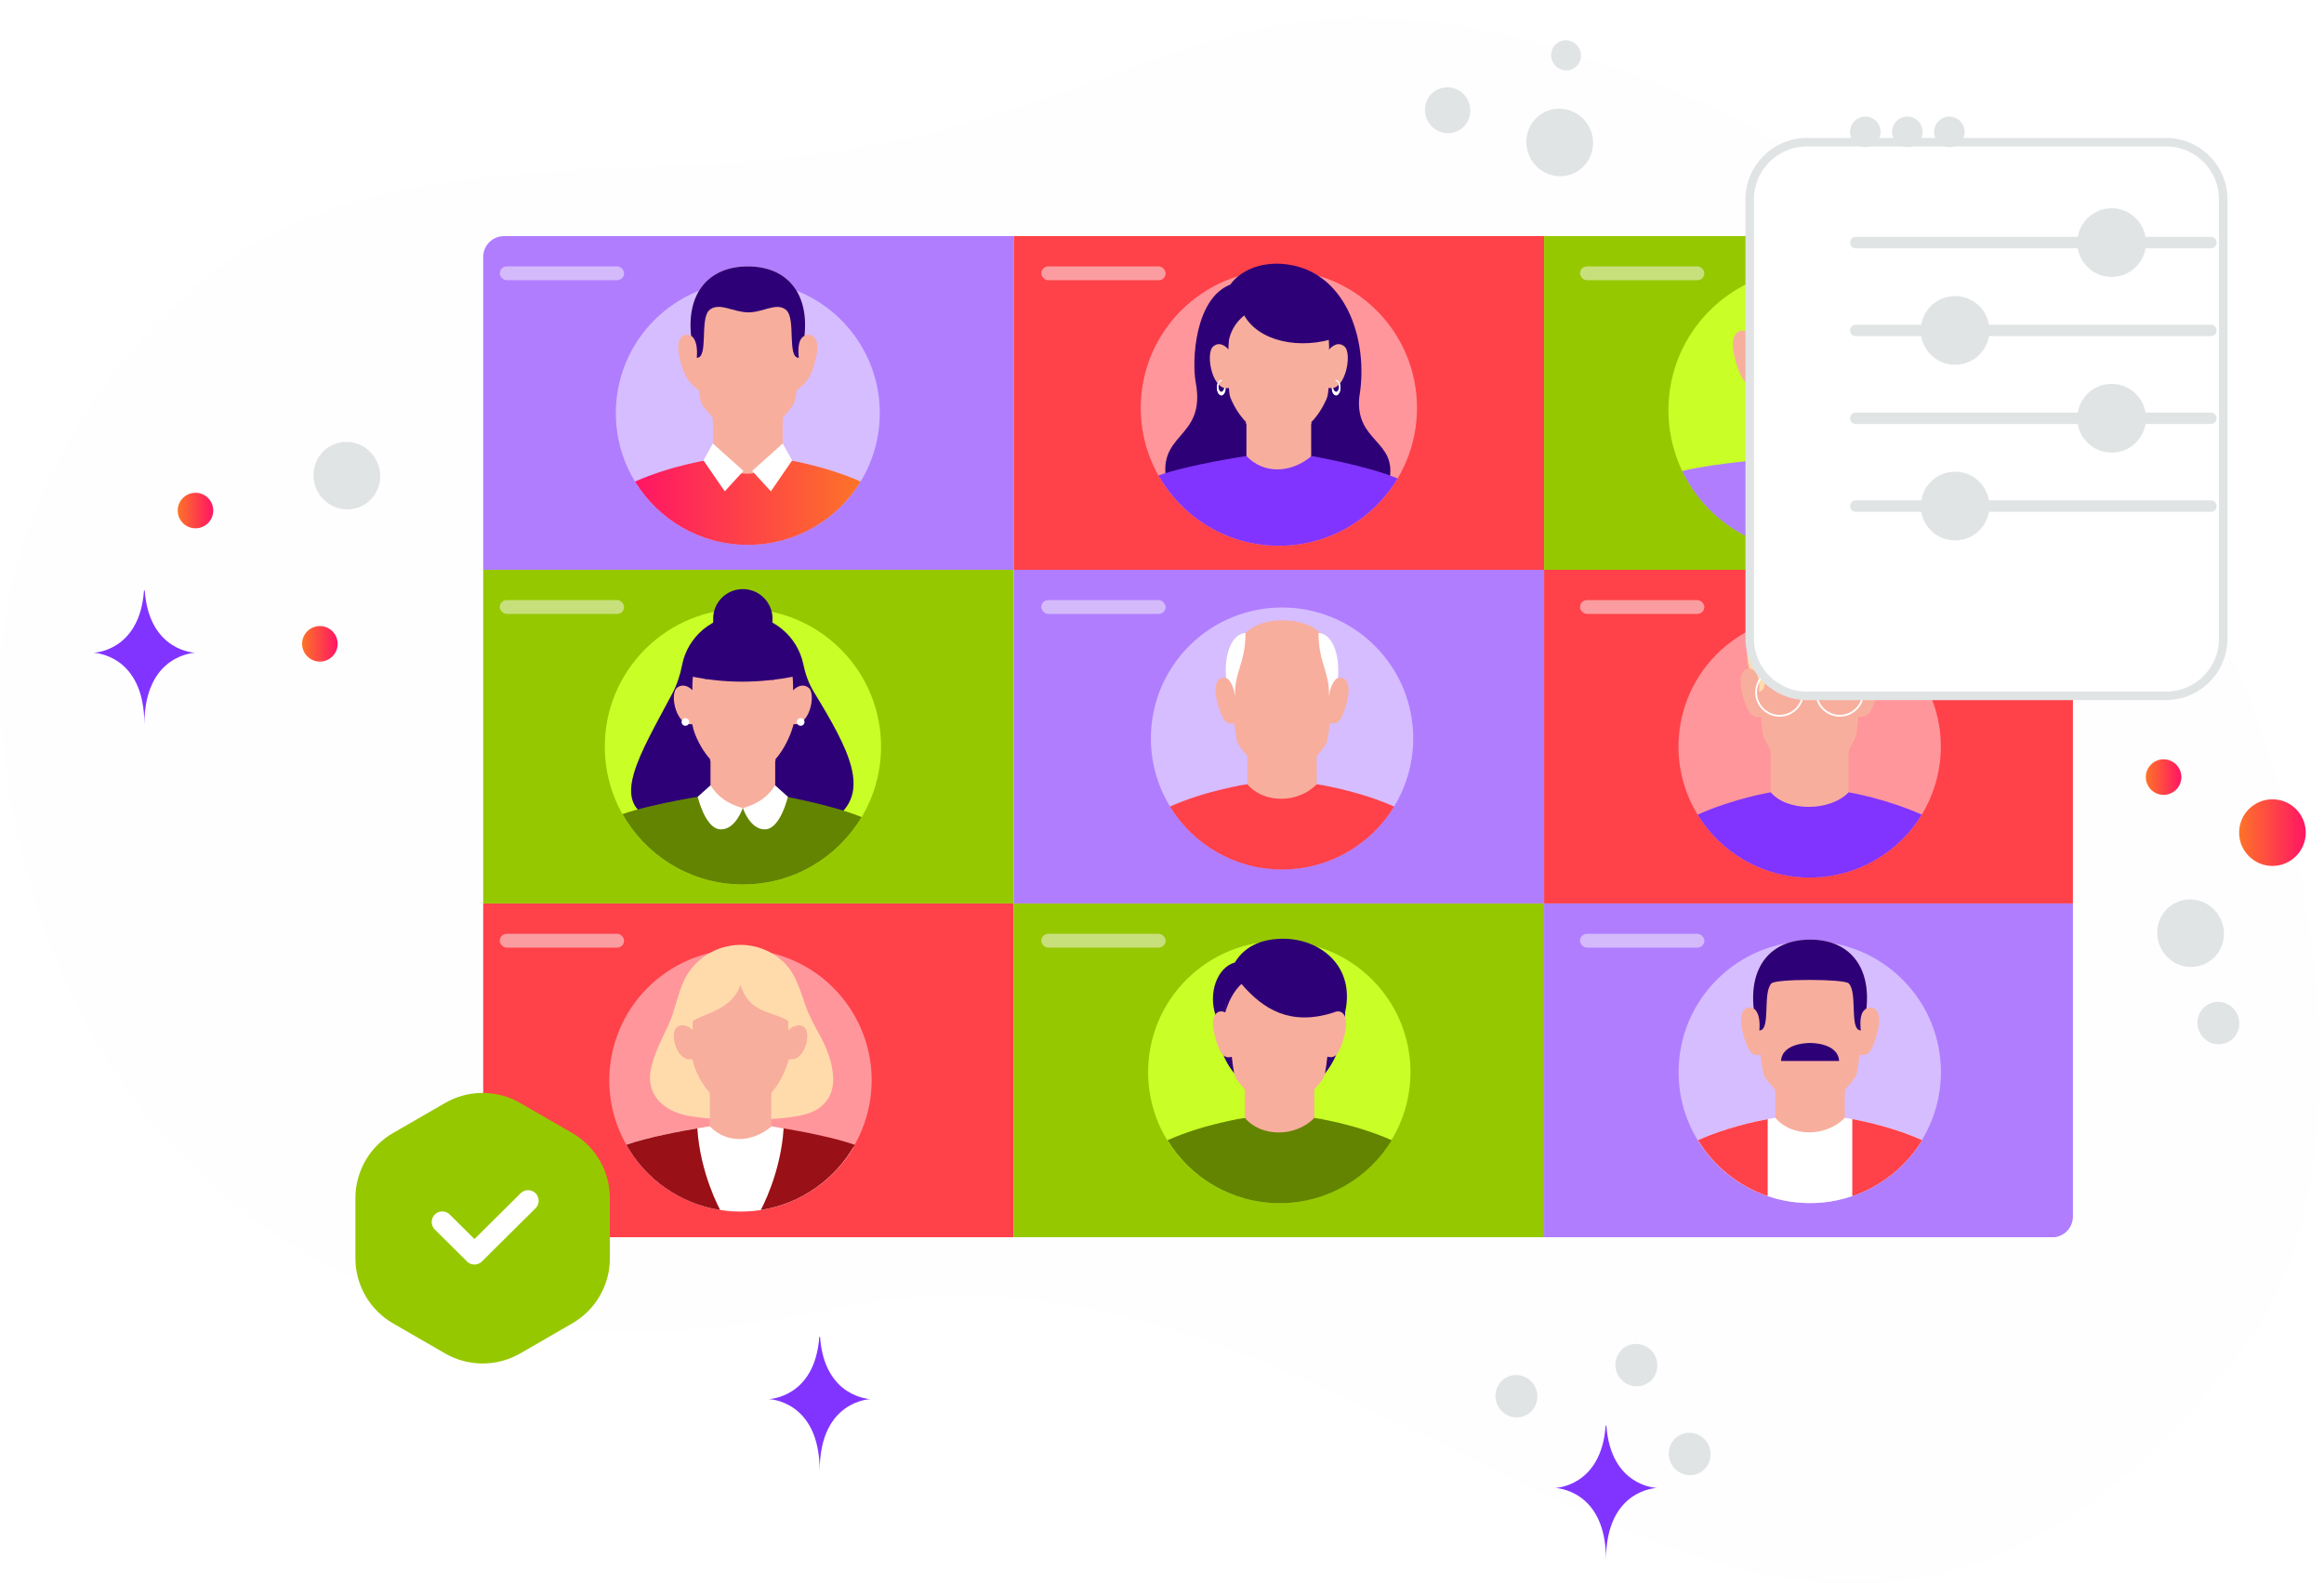 <svg width="533" height="363" viewBox="0 0 533 363" fill="none" xmlns="http://www.w3.org/2000/svg">
<g clip-path="url(#clip0_651_7522)">
<path opacity="0.1" d="M515.508 307.93C557.263 253.235 524.864 62.146 358.9 11.697C281.711 -11.764 264.634 24.906 186.62 35.439C140.12 41.714 85.322 33.089 48.138 62.915C16.034 88.655 -1.661 127.768 0.123 162.262C4.137 239.837 58.69 328.232 190.791 300.266C322.893 272.3 407.804 448.979 515.508 307.93Z" fill="#F6F0FF"/>
<g clip-path="url(#clip1_651_7522)">
<rect x="110.818" y="54.152" width="364.597" height="229.655" rx="4.79" fill="white"/>
<rect x="110.82" y="54.15" width="121.657" height="76.537" fill="#B07DFF"/>
<rect x="110.82" y="130.686" width="121.657" height="76.537" fill="#96C800"/>
<rect x="110.82" y="207.225" width="121.657" height="76.537" fill="#FF4149"/>
<rect x="232.477" y="54.15" width="121.657" height="76.537" fill="#FF4149"/>
<rect x="232.477" y="130.686" width="121.657" height="76.537" fill="#B07DFF"/>
<rect x="232.477" y="207.225" width="121.657" height="76.537" fill="#96C800"/>
<rect x="354.135" y="54.15" width="121.657" height="76.537" fill="#96C800"/>
<rect x="354.135" y="130.686" width="121.657" height="76.537" fill="#FF4149"/>
<rect x="354.135" y="207.225" width="121.657" height="76.537" fill="#B07DFF"/>
<g clip-path="url(#clip2_651_7522)">
<path d="M171.507 124.975C188.226 124.975 201.779 111.445 201.779 94.755C201.779 78.065 188.226 64.535 171.507 64.535C154.788 64.535 141.234 78.065 141.234 94.755C141.234 111.445 154.788 124.975 171.507 124.975Z" fill="#D6BDFF"/>
<path d="M179.515 90.777H163.5V108.838H179.515V90.777Z" fill="#F8AE9D"/>
<path d="M187.193 78.098C186.309 75.987 184.503 77.026 184.503 77.026C185.55 67.438 180.664 61.109 171.509 61.109C162.355 61.109 157.468 67.438 158.51 77.026C158.51 77.026 156.704 75.992 155.82 78.098C154.936 80.204 156.552 85.152 157.55 86.728C158.548 88.298 160.316 89.489 160.316 89.489C160.316 89.489 160.43 91.254 160.891 92.477C161.351 93.706 166.574 99.347 168.109 100.208C170.121 101.394 173.093 101.394 174.899 100.208C176.433 99.347 181.661 93.706 182.117 92.477C182.578 91.248 182.692 89.489 182.692 89.489C182.692 89.489 184.46 88.298 185.458 86.728C186.456 85.158 188.072 80.209 187.188 78.098H187.193Z" fill="#F8AE9D"/>
<path d="M171.591 101.295C170.333 101.295 169.048 100.992 168.012 100.385C167.085 99.865 164.943 97.727 163.354 95.962L163.657 95.691C165.279 97.489 167.367 99.557 168.218 100.033C170.165 101.176 173.056 101.181 174.797 100.039C175.664 99.552 177.752 97.483 179.368 95.691L179.672 95.962C178.078 97.727 175.941 99.86 175.008 100.385C174.086 100.992 172.855 101.295 171.591 101.295Z" fill="#F8AE9D"/>
<path d="M160.011 85.349L159.607 85.398L160.115 89.509L160.519 89.459L160.011 85.349Z" fill="#F8AE9D"/>
<path d="M182.978 85.354L182.52 89.465L182.924 89.51L183.382 85.399L182.978 85.354Z" fill="#F8AE9D"/>
<path d="M157.003 82.845C156.916 82.536 156.2 79.786 157.192 79.033C157.523 78.822 157.789 78.844 157.957 78.898C158.461 79.06 158.716 79.688 158.743 79.759L158.364 79.905C158.31 79.764 158.104 79.374 157.832 79.288C157.708 79.245 157.572 79.277 157.426 79.369C156.856 79.802 157.1 81.67 157.393 82.742L157.003 82.85V82.845Z" fill="#F8AE9D"/>
<path d="M186.016 82.844L185.626 82.736C185.919 81.664 186.168 79.796 185.582 79.358C185.447 79.271 185.311 79.244 185.186 79.282C184.861 79.391 184.655 79.894 184.655 79.899L184.275 79.753C184.303 79.683 184.557 79.06 185.062 78.892C185.23 78.838 185.501 78.817 185.816 79.022C186.819 79.78 186.103 82.531 186.016 82.839V82.844Z" fill="#F8AE9D"/>
<path d="M159.811 82.066C162.528 82.082 160.473 73.328 162.604 71.206C163.689 70.129 165.267 70.308 166.623 70.648C168.201 71.049 169.833 71.596 171.498 71.639C173.261 71.688 174.936 71.038 176.628 70.632C177.941 70.313 179.367 70.172 180.408 71.206C182.54 73.323 180.484 82.077 183.201 82.066C183.012 80.041 183.006 77.827 184.498 77.026C185.55 67.438 180.663 61.109 171.509 61.109C162.354 61.109 157.468 67.438 158.509 77.026C159.719 77.811 159.995 79.95 159.806 82.066H159.811Z" fill="#2D0077"/>
<path d="M197.384 110.451C188.837 106.645 179.519 105.297 179.519 105.297C175.246 109.747 167.279 109.807 163.505 105.297C163.505 105.297 154.188 106.645 145.641 110.451C150.955 119.156 160.554 124.976 171.515 124.976C182.475 124.976 192.074 119.162 197.389 110.451H197.384Z" fill="url(#paint0_linear_651_7522)"/>
<path d="M161.336 105.605L163.5 101.729L170.507 108.009L166.222 112.697L161.336 105.605Z" fill="white"/>
<path d="M181.673 105.605L179.509 101.729L172.502 108.009L176.792 112.697L181.673 105.605Z" fill="white"/>
</g>
<rect opacity="0.5" x="114.621" y="61.107" width="28.513" height="3.163" rx="1.581" fill="#F8F8F8"/>
<rect opacity="0.5" x="114.621" y="137.646" width="28.513" height="3.163" rx="1.581" fill="#F8F8F8"/>
<rect opacity="0.5" x="114.621" y="214.182" width="28.513" height="3.163" rx="1.581" fill="#F8F8F8"/>
<rect opacity="0.5" x="238.814" y="61.107" width="28.513" height="3.163" rx="1.581" fill="#F8F8F8"/>
<rect opacity="0.5" x="362.373" y="61.107" width="28.513" height="3.163" rx="1.581" fill="#F8F8F8"/>
<rect opacity="0.5" x="238.814" y="137.646" width="28.513" height="3.163" rx="1.581" fill="#F8F8F8"/>
<rect opacity="0.5" x="362.373" y="137.646" width="28.513" height="3.163" rx="1.581" fill="#F8F8F8"/>
<rect opacity="0.5" x="238.814" y="214.182" width="28.513" height="3.163" rx="1.581" fill="#F8F8F8"/>
<rect opacity="0.5" x="362.373" y="214.182" width="28.513" height="3.163" rx="1.581" fill="#F8F8F8"/>
<g clip-path="url(#clip3_651_7522)">
<path d="M293.305 125.191C310.802 125.191 324.986 111.031 324.986 93.564C324.986 76.097 310.802 61.938 293.305 61.938C275.807 61.938 261.623 76.097 261.623 93.564C261.623 111.031 275.807 125.191 293.305 125.191Z" fill="#FF969B"/>
<path d="M311.751 91.026C313.993 78.006 308.624 61.456 293.85 60.51C289.139 60.21 284.536 61.938 282.158 65.275C274.008 68.482 273.321 82.771 274.235 87.689C276.732 101.174 264.694 98.851 267.748 111.508L292.908 110.126H293.873L318.585 110.443C320.668 100.896 310.73 101.536 311.746 91.032L311.751 91.026Z" fill="#2D0077"/>
<path d="M300.711 89.4H285.869V108.302H300.711V89.4Z" fill="#F8AE9D"/>
<path d="M320.531 109.731C313.545 106.801 300.803 104.592 300.803 104.592C295.91 108.705 289.724 108.677 285.876 104.592C285.876 104.592 272.969 106.501 265.688 109.045C270.892 118.275 280.597 124.638 291.841 125.147C292.346 125.164 292.846 125.181 293.356 125.181C304.918 125.164 315.02 118.966 320.537 109.725L320.531 109.731Z" fill="#8134FF"/>
<path d="M306.429 87.119C305.878 87.119 305.43 87.918 305.43 88.898C305.43 89.878 305.878 90.677 306.429 90.677C306.979 90.677 307.428 89.878 307.428 88.898C307.428 87.918 306.979 87.119 306.429 87.119ZM306.429 89.901C306.048 89.901 305.742 89.352 305.742 88.677C305.742 88.003 306.048 87.453 306.429 87.453C306.809 87.453 307.115 88.003 307.115 88.677C307.115 89.352 306.809 89.901 306.429 89.901Z" fill="white"/>
<path d="M279.105 88.898C279.105 89.878 279.554 90.677 280.104 90.677C280.655 90.677 281.103 89.878 281.103 88.898C281.103 87.918 280.655 87.119 280.104 87.119C279.554 87.119 279.105 87.918 279.105 88.898ZM279.418 88.672C279.418 87.997 279.724 87.448 280.104 87.448C280.485 87.448 280.791 87.997 280.791 88.672C280.791 89.346 280.485 89.895 280.104 89.895C279.724 89.895 279.418 89.346 279.418 88.672Z" fill="white"/>
<path d="M293.275 66.512C283.706 66.523 281.532 73.673 281.731 80.875C281.731 86.064 281.697 89.895 282.179 91.175C282.662 92.456 286.016 100.178 293.27 100.195C300.523 100.184 303.877 92.461 304.36 91.175C304.842 89.889 304.814 86.064 304.814 80.875C305.012 73.673 302.839 66.523 293.27 66.512H293.275Z" fill="#F8AE9D"/>
<path d="M293.277 100.41C290.433 100.41 287.868 99.249 285.648 96.982L285.955 96.688C288.089 98.874 290.552 99.985 293.277 99.991C295.955 99.991 298.385 98.909 300.496 96.795L300.797 97.095C298.606 99.294 296.075 100.41 293.277 100.416V100.41Z" fill="#F8AE9D"/>
<path d="M282.152 80.63C282.152 80.63 280.228 77.802 278.253 79.457C276.278 81.111 278.202 90.494 282.152 88.84C286.102 87.185 282.152 80.63 282.152 80.63Z" fill="#F8AE9D"/>
<path d="M304.435 80.63C304.435 80.63 306.359 77.802 308.335 79.457C310.31 81.111 308.386 90.494 304.435 88.84C300.485 87.185 304.435 80.63 304.435 80.63Z" fill="#F8AE9D"/>
<path d="M281.833 85.9L281.408 85.932L281.634 88.966L282.058 88.934L281.833 85.9Z" fill="#F8AE9D"/>
<path d="M304.756 85.573L304.506 88.93L304.93 88.961L305.181 85.605L304.756 85.573Z" fill="#F8AE9D"/>
<path d="M279.237 84.312C278.783 82.805 278.777 81.757 279.225 81.202C279.555 80.788 280.014 80.811 280.031 80.811L280.003 81.236C280.003 81.236 279.742 81.224 279.549 81.474C279.356 81.723 279.106 82.414 279.64 84.193L279.231 84.318L279.237 84.312Z" fill="#F8AE9D"/>
<path d="M307.509 84.314L307.101 84.189C307.634 82.41 307.39 81.725 307.192 81.47C306.999 81.221 306.749 81.232 306.738 81.232L306.715 80.807C306.715 80.807 307.186 80.779 307.521 81.198C307.969 81.759 307.963 82.807 307.509 84.308V84.314Z" fill="#F8AE9D"/>
<path d="M280.95 89.361C280.882 89.361 280.808 89.35 280.746 89.339C280.729 89.339 280.712 89.322 280.701 89.31C280.581 89.662 280.366 89.9 280.116 89.9C279.736 89.9 279.429 89.35 279.429 88.676C279.429 88.002 279.736 87.458 280.11 87.452C280.337 87.424 280.281 87.112 280.11 87.123C279.56 87.123 279.111 87.922 279.111 88.902C279.111 89.883 279.56 90.681 280.11 90.681C280.57 90.681 280.956 90.121 281.075 89.367C281.035 89.367 280.996 89.367 280.95 89.367V89.361Z" fill="white"/>
<path d="M306.432 87.119C306.262 87.114 306.205 87.425 306.432 87.448C306.812 87.448 307.113 87.997 307.113 88.672C307.113 89.346 306.807 89.895 306.426 89.895C306.216 89.895 306.029 89.72 305.904 89.448C305.87 89.476 305.836 89.504 305.796 89.533C305.711 89.584 305.626 89.635 305.535 89.686C305.7 90.269 306.035 90.677 306.426 90.677C306.977 90.677 307.425 89.879 307.425 88.898C307.425 87.918 306.982 87.125 306.426 87.119H306.432Z" fill="white"/>
<path d="M281.67 80.052C281.579 74.993 285.364 72.364 285.364 72.364C288.77 78.324 298.157 80.347 306.733 77.389C306.733 77.389 305.899 63.072 292.504 63.91C279.11 64.749 281.675 80.047 281.675 80.047L281.67 80.052Z" fill="#2D0077"/>
</g>
<g clip-path="url(#clip4_651_7522)">
<path d="M192.787 193.611C205.159 181.26 205.159 161.236 192.787 148.885C180.414 136.534 160.355 136.534 147.982 148.885C135.61 161.236 135.61 181.26 147.982 193.611C160.355 205.962 180.414 205.962 192.787 193.611Z" fill="#C9FF26"/>
<path d="M191.11 187.94C200.055 181.883 194.72 171.945 186.615 158.636C185.446 156.716 184.697 154.58 184.242 152.376C182.92 145.928 177.205 141.072 170.354 141.072C163.504 141.072 157.692 146.002 156.432 152.534C155.995 154.806 155.274 157.016 154.19 159.061C146.738 173.135 139.444 184.478 150.092 187.946H191.11V187.94Z" fill="#2D0077"/>
<path d="M177.787 167.078H162.945V185.979H177.787V167.078Z" fill="#F8AE9D"/>
<path d="M197.606 187.414C190.619 184.485 177.877 182.275 177.877 182.275C172.985 186.389 166.798 186.36 162.95 182.275C162.95 182.275 150.044 184.185 142.762 186.729C147.966 195.958 157.672 202.321 168.915 202.831C169.42 202.848 169.92 202.865 170.431 202.865C181.992 202.848 192.095 196.65 197.611 187.409L197.606 187.414Z" fill="#638400"/>
<path d="M162.944 180.129L160.021 182.746C160.021 182.746 161.73 190.089 165.215 190.225C168.7 190.361 170.351 185.341 170.351 185.341C167.02 184.452 164.556 182.712 162.95 180.123L162.944 180.129Z" fill="white"/>
<path d="M177.78 180.129L180.703 182.746C180.703 182.746 178.994 190.089 175.51 190.225C172.025 190.361 170.373 185.341 170.373 185.341C173.705 184.452 176.168 182.712 177.774 180.123L177.78 180.129Z" fill="white"/>
<path d="M177.09 143.003C177.692 139.296 175.171 135.804 171.458 135.202C167.745 134.601 164.247 137.118 163.644 140.824C163.041 144.53 165.563 148.023 169.276 148.625C172.988 149.226 176.487 146.709 177.09 143.003Z" fill="#2D0077"/>
<path d="M170.345 144.195C160.776 144.207 158.602 151.357 158.801 158.558C158.801 163.748 158.432 165.431 158.914 166.717C159.181 168.547 162.904 177.879 170.34 177.879C177.775 177.879 181.18 169.04 181.838 166.717C182.321 165.431 181.884 163.748 181.884 158.558C182.082 151.357 179.909 144.207 170.34 144.195H170.345Z" fill="#F8AE9D"/>
<path d="M170.345 178.087C167.558 178.087 165.016 176.829 162.785 174.348L163.103 174.064C165.248 176.45 167.689 177.662 170.345 177.662C173.001 177.662 175.516 176.455 177.627 174.076L177.945 174.359C175.748 176.835 173.194 178.087 170.345 178.087Z" fill="#F8AE9D"/>
<path d="M159.222 158.729C159.222 158.729 157.298 156.253 155.323 157.704C153.348 159.154 155.272 167.375 159.222 165.931C163.172 164.48 159.222 158.735 159.222 158.735V158.729Z" fill="#F8AE9D"/>
<path d="M181.508 158.729C181.508 158.729 183.432 156.253 185.407 157.704C187.382 159.154 185.458 167.375 181.508 165.931C177.557 164.48 181.508 158.735 181.508 158.735V158.729Z" fill="#F8AE9D"/>
<path d="M158.476 162.531L158.055 162.59L158.549 166.125L158.97 166.066L158.476 162.531Z" fill="#F8AE9D"/>
<path d="M182.179 162.535L181.85 166.072L182.273 166.112L182.603 162.574L182.179 162.535Z" fill="#F8AE9D"/>
<path d="M156.311 161.966C155.874 160.697 155.851 159.785 156.242 159.269C156.577 158.828 157.077 158.856 157.094 158.856L157.071 159.281C157.071 159.281 156.77 159.275 156.572 159.536C156.367 159.813 156.225 160.431 156.708 161.83L156.305 161.966H156.311Z" fill="#F8AE9D"/>
<path d="M184.574 161.968L184.171 161.832C184.654 160.427 184.506 159.804 184.302 159.532C184.109 159.277 183.814 159.283 183.808 159.283L183.785 158.858C183.785 158.858 184.307 158.835 184.637 159.271C185.028 159.787 185.005 160.693 184.568 161.968H184.574Z" fill="#F8AE9D"/>
<path d="M184.506 165.589C184.506 166.076 184.108 166.467 183.626 166.467C183.143 166.467 182.746 166.071 182.746 165.589C182.746 165.108 183.143 164.711 183.626 164.711C184.108 164.711 184.506 165.108 184.506 165.589Z" fill="white"/>
<path d="M158.07 165.589C158.07 166.076 157.673 166.467 157.19 166.467C156.708 166.467 156.311 166.071 156.311 165.589C156.311 165.108 156.708 164.711 157.19 164.711C157.673 164.711 158.07 165.108 158.07 165.589Z" fill="white"/>
<path d="M158.332 155.1C165.92 156.703 173.917 156.822 182.403 155.1C182.403 155.1 182.561 143.406 170.688 143.015C158.814 142.629 158.332 155.1 158.332 155.1Z" fill="#2D0077"/>
<path d="M177.005 142.969C172.584 141.246 168.106 141.246 163.684 142.969L163.531 142.572C168.055 140.804 172.641 140.804 177.164 142.572L177.011 142.969H177.005Z" fill="#2D0077"/>
<path d="M182.763 154.944C182.445 151.629 181.282 148.729 179.301 146.315L179.63 146.043C181.662 148.525 182.859 151.505 183.183 154.904L182.757 154.944H182.763Z" fill="#2D0077"/>
<path d="M158.281 154.944L157.855 154.904C158.179 151.505 159.377 148.525 161.408 146.043L161.738 146.315C159.757 148.729 158.593 151.635 158.275 154.944H158.281Z" fill="#2D0077"/>
<path d="M162.135 155.759L161.709 155.725C161.862 153.866 162.242 151.979 162.844 150.121L163.247 150.251C162.657 152.076 162.277 153.929 162.129 155.759H162.135Z" fill="#2D0077"/>
<path d="M177.393 155.948L176.967 155.931C177.012 154.673 176.808 153.183 176.371 151.489L176.785 151.381C177.234 153.109 177.444 154.644 177.398 155.942L177.393 155.948Z" fill="#2D0077"/>
<path d="M175.95 150.076C175.638 149.101 175.365 148.455 175.365 148.449L175.757 148.285C175.757 148.285 176.035 148.954 176.353 149.945L175.95 150.076Z" fill="#2D0077"/>
</g>
<g clip-path="url(#clip5_651_7522)">
<path d="M414.998 126.349C432.865 126.349 447.348 111.891 447.348 94.055C447.348 76.22 432.865 61.762 414.998 61.762C397.132 61.762 382.648 76.22 382.648 94.055C382.648 111.891 397.132 126.349 414.998 126.349Z" fill="#C9FF26"/>
<path d="M414.901 102.862C420.234 102.862 424.556 102.25 424.556 101.496C424.556 100.742 420.234 100.131 414.901 100.131C409.569 100.131 405.246 100.742 405.246 101.496C405.246 102.25 409.569 102.862 414.901 102.862Z" fill="#94A5E4"/>
<path d="M423.553 89.801H406.439V109.101H423.553V89.801Z" fill="#F8AE9D"/>
<path d="M432.285 77.292C431.311 74.966 429.323 76.112 429.323 76.112C430.471 65.547 425.087 58.576 415.003 58.576C404.919 58.576 399.535 65.547 400.682 76.112C400.682 76.112 398.694 74.972 397.721 77.292C396.747 79.612 398.526 85.061 399.627 86.797C400.729 88.527 402.676 89.84 402.676 89.84C402.676 89.84 402.803 91.784 403.313 93.138C403.823 94.492 409.578 100.705 411.27 101.654C413.49 102.956 416.759 102.956 418.752 101.654C420.445 100.705 426.199 94.486 426.709 93.138C427.219 91.784 427.347 89.84 427.347 89.84C427.347 89.84 429.294 88.533 430.395 86.797C431.496 85.067 433.27 79.618 432.302 77.292H432.285Z" fill="#F8AE9D"/>
<path d="M399.032 82.509C398.939 82.167 398.145 79.142 399.235 78.32C399.594 78.089 399.89 78.112 400.075 78.17C400.637 78.355 400.921 79.078 400.939 79.113L400.533 79.269C400.469 79.113 400.249 78.679 399.942 78.586C399.803 78.54 399.652 78.569 399.49 78.679C398.858 79.159 399.13 81.219 399.455 82.399L399.038 82.514L399.032 82.509Z" fill="#F8AE9D"/>
<path d="M430.977 82.509L430.56 82.393C430.792 81.543 431.238 79.211 430.513 78.662C430.363 78.563 430.212 78.534 430.073 78.581C429.772 78.679 429.546 79.107 429.482 79.263L429.076 79.107C429.088 79.078 429.372 78.349 429.94 78.164C430.125 78.106 430.421 78.077 430.763 78.303C431.864 79.136 431.076 82.162 430.983 82.503L430.977 82.509Z" fill="#F8AE9D"/>
<path d="M415 58.576C404.911 58.576 399.532 65.547 400.68 76.112C402.013 76.979 402.32 79.334 402.111 81.665C402.111 81.665 401.665 89.088 403.131 92.594C404.592 96.094 407.142 101.567 415 101.503C422.859 101.573 425.409 96.1 426.869 92.594C428.33 89.094 427.889 81.665 427.889 81.665C427.681 79.438 427.675 76.991 429.321 76.112C430.468 65.547 425.084 58.576 415 58.576ZM426.041 74.804C426.041 74.804 425.844 84.495 424.348 86.618C422.847 88.741 423.317 84.032 415.006 83.951C406.696 83.87 407.159 88.741 405.658 86.618C404.163 84.5 403.966 74.845 403.966 74.804C404.064 72.663 404.273 70.615 405.195 69.701C406.388 68.515 408.133 68.706 409.622 69.088C411.361 69.534 413.157 70.129 414.995 70.176C416.936 70.228 418.785 69.516 420.645 69.065C422.094 68.718 423.664 68.562 424.812 69.701C425.733 70.621 425.942 72.663 426.041 74.81V74.804Z" fill="#2D0077"/>
<path d="M444.272 107.871C436.165 105.909 424.551 105.383 424.551 105.383C418.558 110.138 410.543 110.202 405.24 105.383C405.24 105.383 393.841 106.123 385.797 108.033C391.001 118.903 402.123 126.413 414.994 126.413C427.935 126.413 439.091 118.828 444.267 107.871H444.272Z" fill="#B07DFF"/>
<path d="M405.246 101.498V106.329C412.096 111.374 418.541 111.443 424.556 106.329V101.498C421.149 103.702 407.431 103.401 405.246 101.498Z" fill="#B07DFF"/>
</g>
<path d="M444.318 178.144C448.135 162.001 438.119 145.825 421.948 142.015C405.777 138.205 389.573 148.203 385.757 164.346C381.94 180.49 391.955 196.665 408.126 200.475C424.298 204.285 440.501 194.287 444.318 178.144Z" fill="#FF969B"/>
<path d="M423.959 167.293H406.125V185.242H423.959V167.293Z" fill="#F8AE9D"/>
<path d="M430.63 154.692C429.752 152.594 427.957 153.627 427.957 153.627C428.992 144.098 424.141 137.809 415.043 137.809C405.946 137.809 401.09 144.098 402.124 153.627C402.124 153.627 400.33 152.599 399.451 154.692C398.573 156.79 400.179 161.703 401.17 163.268C402.162 164.829 403.919 164.463 403.919 164.463C403.919 164.463 404.032 167.766 404.49 168.988C404.949 170.209 408.139 177.553 415.038 177.553C421.937 177.553 425.127 170.209 425.586 168.988C426.044 167.766 426.157 164.328 426.157 164.328C426.157 164.328 427.914 164.834 428.906 163.268C429.897 161.708 431.503 156.79 430.625 154.692H430.63Z" fill="#F8AE9D"/>
<path d="M415.042 177.748C410.703 177.748 406.694 173.1 405.934 172.169L406.246 171.916C406.985 172.825 410.887 177.345 415.042 177.345C419.198 177.345 423.078 172.89 423.806 171.997L424.118 172.25C423.369 173.17 419.413 177.748 415.042 177.748Z" fill="#F8AE9D"/>
<path d="M403.954 161.901L403.551 161.928L403.721 164.467L404.124 164.44L403.954 161.901Z" fill="#F8AE9D"/>
<path d="M426.165 161.912L425.973 164.314L426.376 164.347L426.568 161.944L426.165 161.912Z" fill="#F8AE9D"/>
<path d="M400.648 159.421C400.066 157.183 400.157 155.811 400.933 155.096L401.208 155.392C400.562 155.989 400.502 157.269 401.041 159.319L400.648 159.421Z" fill="#F8AE9D"/>
<path d="M429.525 159.421L429.132 159.319C429.666 157.269 429.612 155.983 428.965 155.392L429.24 155.096C430.021 155.811 430.113 157.183 429.525 159.421Z" fill="#F8AE9D"/>
<path d="M429.702 144.76C426.334 142.043 422.971 139.337 420.368 138.675C418.805 138.11 417.026 137.809 415.043 137.809C408.855 137.809 403.686 139.708 402.889 145.567C400.07 146.756 400.587 151.345 401.186 153.374C401.186 153.374 401.665 153.363 402.123 153.627C403.325 154.407 403.6 156.532 403.412 158.636C406.112 158.652 404.069 149.952 406.187 147.843C414.207 152.884 424.906 150.226 424.906 150.226C425.207 153.508 424.765 158.641 426.663 158.636C426.474 156.624 426.469 154.423 427.951 153.627C428.156 151.717 428.123 149.941 427.875 148.322C428.813 147.445 429.627 146.261 429.697 144.76H429.702Z" fill="#FFDBAC"/>
<path d="M408.138 164.374C405.055 164.374 402.549 161.872 402.549 158.794C402.549 155.717 405.055 153.215 408.138 153.215C411.221 153.215 413.727 155.717 413.727 158.794C413.727 161.872 411.221 164.374 408.138 164.374ZM408.138 153.613C405.276 153.613 402.953 155.937 402.953 158.789C402.953 161.64 405.281 163.965 408.138 163.965C410.994 163.965 413.323 161.64 413.323 158.789C413.323 155.937 410.994 153.613 408.138 153.613Z" fill="white"/>
<path d="M421.941 164.374C418.858 164.374 416.352 161.872 416.352 158.794C416.352 155.717 418.858 153.215 421.941 153.215C425.024 153.215 427.53 155.717 427.53 158.794C427.53 161.872 425.024 164.374 421.941 164.374ZM421.941 153.613C419.079 153.613 416.756 155.937 416.756 158.789C416.756 161.64 419.084 163.965 421.941 163.965C424.797 163.965 427.126 161.64 427.126 158.789C427.126 155.937 424.797 153.613 421.941 153.613Z" fill="white"/>
<path d="M416.589 157.585C416.018 157.058 415.36 156.794 414.74 156.853C414.244 156.901 413.824 157.144 413.517 157.558L413.193 157.316C413.565 156.815 414.099 156.509 414.702 156.45C415.435 156.38 416.206 156.676 416.864 157.283L416.589 157.579V157.585Z" fill="white"/>
<path d="M440.753 186.849C432.259 183.066 423.98 181.727 423.98 181.727C419.733 186.149 409.881 186.214 406.124 181.727C406.124 181.727 397.824 183.066 389.33 186.849C394.612 195.5 404.152 201.284 415.044 201.284C425.937 201.284 435.476 195.506 440.758 186.849H440.753Z" fill="#8134FF"/>
<path d="M199.105 254.677C202.922 238.534 192.906 222.359 176.735 218.549C160.564 214.738 144.36 224.736 140.544 240.88C136.727 257.023 146.742 273.198 162.913 277.008C179.085 280.818 195.288 270.82 199.105 254.677Z" fill="#FF969B"/>
<path d="M175.485 256.734C177.538 256.653 179.57 256.481 181.564 256.201C185.31 255.674 188.652 254.738 190.404 251.095C192.188 247.184 190.145 241.303 188.14 237.655C186.889 235.385 185.639 233.146 184.761 230.704C183.537 227.314 182.632 223.666 180.05 220.992C179.953 220.89 179.851 220.788 179.748 220.691C177.091 218.151 173.502 216.715 169.82 216.715C164.474 216.715 159.305 219.846 156.982 224.678C155.392 227.987 154.853 231.678 153.328 235.019C151.727 238.521 149.83 241.927 149.178 245.763C148.758 248.238 149.431 250.735 151.172 252.564C153.274 254.781 156.061 255.706 158.96 256.11C164.334 256.857 169.955 256.944 175.496 256.728L175.485 256.734Z" fill="#FFDBAC"/>
<path d="M176.895 243.906H162.801V261.855H176.895V243.906Z" fill="#F8AE9D"/>
<path d="M195.711 263.214C189.077 260.432 176.977 258.334 176.977 258.334C172.331 262.24 166.456 262.213 162.802 258.334C162.802 258.334 150.546 260.147 143.631 262.563C148.573 271.327 157.79 277.37 168.466 277.854C168.946 277.87 169.42 277.886 169.905 277.886C180.884 277.87 190.478 271.984 195.717 263.209L195.711 263.214Z" fill="white"/>
<path d="M159.934 258.801C155.892 259.489 148.46 260.878 143.625 262.572C148.055 270.428 155.913 276.088 165.178 277.53C165.178 277.53 160.576 269.228 159.934 258.801Z" fill="#991016"/>
<path d="M179.721 258.801C183.763 259.489 191.195 260.878 196.03 262.572C191.6 270.428 183.741 276.088 174.477 277.53C174.477 277.53 179.079 269.228 179.721 258.801Z" fill="#991016"/>
<path d="M169.827 222.172C160.74 222.183 158.676 228.973 158.864 235.811C158.864 240.739 158.514 242.337 158.972 243.559C159.226 245.297 162.761 254.158 169.822 254.158C176.882 254.158 180.116 245.765 180.741 243.559C181.199 242.337 180.784 240.739 180.784 235.811C180.973 228.973 178.909 222.183 169.822 222.172H169.827Z" fill="#F8AE9D"/>
<path d="M169.826 254.363C167.406 254.363 164.587 252.969 162.646 250.812L162.948 250.543C164.813 252.62 167.513 253.959 169.826 253.959C172.138 253.959 174.93 252.593 176.74 250.554L177.042 250.823C175.161 252.943 172.262 254.368 169.826 254.368V254.363Z" fill="#F8AE9D"/>
<path d="M159.064 236.469C159.064 236.469 157.205 234.285 155.291 235.56C153.378 236.84 155.238 244.098 159.064 242.818C162.891 241.537 159.064 236.469 159.064 236.469Z" fill="#F8AE9D"/>
<path d="M180.625 236.469C180.625 236.469 182.484 234.285 184.397 235.56C186.311 236.84 184.451 244.098 180.625 242.818C176.798 241.537 180.625 236.469 180.625 236.469Z" fill="#F8AE9D"/>
<path d="M158.561 239.585L158.16 239.641L158.629 242.998L159.03 242.942L158.561 239.585Z" fill="#F8AE9D"/>
<path d="M181.061 239.586L180.748 242.945L181.151 242.983L181.463 239.624L181.061 239.586Z" fill="#F8AE9D"/>
<path d="M156.25 239.343C155.84 238.251 155.802 237.46 156.153 236.987C156.471 236.551 156.988 236.572 157.01 236.572L156.988 236.976C156.988 236.976 156.665 236.965 156.476 237.229C156.298 237.471 156.185 238.014 156.632 239.203L156.255 239.343H156.25Z" fill="#F8AE9D"/>
<path d="M183.589 239.342L183.211 239.202C183.659 238.013 183.54 237.475 183.368 237.233C183.179 236.969 182.872 236.98 182.856 236.98L182.834 236.576C182.834 236.576 183.368 236.555 183.691 236.991C184.036 237.464 184.004 238.255 183.589 239.347V239.342Z" fill="#F8AE9D"/>
<path d="M157.652 235.399C159.345 232.38 167.37 232.779 169.844 225.886C172.237 233.752 179.313 231.45 182.439 235.657C182.439 235.657 180.946 219.807 169.844 219.807C158.741 219.807 157.652 235.399 157.652 235.399Z" fill="#FFDBAC"/>
<path d="M315.306 190.602C327.055 178.873 327.055 159.857 315.307 148.129C303.558 136.4 284.509 136.4 272.76 148.129C261.011 159.857 261.011 178.873 272.76 190.602C284.509 202.33 303.558 202.33 315.306 190.602Z" fill="#D6BDFF"/>
<path d="M301.984 165.439H286.068V183.388H301.984V165.439Z" fill="#F8AE9D"/>
<path d="M319.743 184.995C311.249 181.213 301.99 179.873 301.99 179.873C297.742 184.296 289.825 184.355 286.074 179.873C286.074 179.873 276.814 181.213 268.32 184.995C273.602 193.647 283.142 199.431 294.034 199.431C304.927 199.431 314.467 193.652 319.749 184.995H319.743Z" fill="#FF4149"/>
<path d="M293.802 185.243C293.753 185.243 293.699 185.243 293.651 185.243C289.539 185.2 286.073 183.392 284.133 180.277L284.478 180.062C286.337 183.053 289.684 184.791 293.656 184.834C293.705 184.834 293.753 184.834 293.802 184.834C297.898 184.834 301.622 183.01 303.546 180.057L303.886 180.277C301.886 183.344 298.033 185.238 293.802 185.238V185.243Z" fill="#FF4149"/>
<path d="M309.059 156.709C308.213 154.691 306.483 155.681 306.483 155.681C306.844 147.767 302.802 142.273 294.033 142.273C285.264 142.273 281.27 148.864 281.582 155.681C281.582 155.681 279.852 154.691 279.006 156.709C278.16 158.726 279.707 163.467 280.661 164.973C281.615 166.48 283.065 165.845 283.065 165.845C283.065 165.845 283.42 169.31 283.862 170.482C284.304 171.655 289.306 177.063 290.777 177.886C292.707 179.021 295.547 179.021 297.283 177.886C298.754 177.057 303.756 171.655 304.197 170.482C304.639 169.31 304.984 165.78 304.984 165.78C304.984 165.78 306.44 166.48 307.399 164.973C308.353 163.467 309.9 158.732 309.054 156.709H309.059Z" fill="#F8AE9D"/>
<path d="M294.109 178.155C290.535 178.155 287.889 175.685 286.213 173.824L286.515 173.555C288.142 175.357 290.697 177.751 294.109 177.751C297.332 177.751 299.682 175.631 301.557 173.555L301.859 173.824C299.924 175.965 297.493 178.155 294.114 178.155H294.109Z" fill="#F8AE9D"/>
<path d="M283.035 163.652L282.633 163.697L282.876 165.863L283.277 165.818L283.035 163.652Z" fill="#F8AE9D"/>
<path d="M305.012 163.665L304.791 165.768L305.193 165.81L305.414 163.707L305.012 163.665Z" fill="#F8AE9D"/>
<path d="M280.135 161.251C280.054 160.955 279.364 158.319 280.318 157.592C280.636 157.383 280.895 157.409 281.057 157.458C281.542 157.614 281.79 158.217 281.811 158.286L281.434 158.432C281.38 158.297 281.186 157.926 280.927 157.845C280.809 157.808 280.685 157.835 280.545 157.926C280 158.34 280.237 160.121 280.518 161.149L280.13 161.256L280.135 161.251Z" fill="#F8AE9D"/>
<path d="M307.935 161.25L307.547 161.142C307.828 160.12 308.065 158.334 307.51 157.914C307.38 157.834 307.256 157.807 307.138 157.844C306.879 157.93 306.685 158.296 306.631 158.431L306.254 158.286C306.281 158.216 306.523 157.618 307.008 157.457C307.17 157.403 307.434 157.382 307.736 157.581C308.701 158.312 308.011 160.949 307.93 161.245L307.935 161.25Z" fill="#F8AE9D"/>
<path d="M281.582 155.681C282.579 156.735 283.01 157.989 283.253 159.673C283.069 154.061 285.683 152.049 285.646 145.141C282.202 145.496 280.763 150.591 281.205 155.53L281.582 155.686V155.681Z" fill="white"/>
<path d="M306.467 155.681C305.469 156.735 305.038 157.989 304.796 159.673C304.979 154.061 302.365 152.049 302.403 145.141C305.847 145.496 307.286 150.591 306.844 155.53L306.467 155.686V155.681Z" fill="white"/>
<path d="M436.332 267.141C448.081 255.412 448.081 236.396 436.332 224.668C424.583 212.939 405.534 212.939 393.785 224.668C382.036 236.396 382.036 255.412 393.785 267.141C405.534 278.869 424.583 278.869 436.332 267.141Z" fill="#D6BDFF"/>
<path d="M423.09 241.951H407.174V259.9H423.09V241.951Z" fill="#F8AE9D"/>
<path d="M440.843 261.503C432.349 257.721 423.089 256.381 423.089 256.381C418.842 260.803 410.925 260.868 407.173 256.381C407.173 256.381 397.914 257.721 389.42 261.503C394.702 270.154 404.242 275.938 415.134 275.938C426.027 275.938 435.566 270.16 440.848 261.503H440.843Z" fill="white"/>
<path d="M424.816 256.678V274.347C431.543 272.065 437.202 267.465 440.84 261.504C434.572 258.711 427.889 257.248 424.816 256.678Z" fill="#FF4149"/>
<path d="M405.411 256.682C402.323 257.263 395.667 258.721 389.42 261.502C393.053 267.453 398.696 272.048 405.411 274.334V256.682Z" fill="#FF4149"/>
<path d="M430.722 232.393C429.843 230.295 428.048 231.328 428.048 231.328C429.083 221.799 424.232 215.51 415.129 215.51C406.026 215.51 401.175 221.799 402.21 231.328C402.21 231.328 400.415 230.3 399.537 232.393C398.658 234.486 400.265 239.404 401.256 240.969C402.248 242.53 403.752 241.873 403.752 241.873C403.752 241.873 404.118 245.467 404.576 246.689C405.034 247.91 410.225 253.516 411.75 254.372C413.75 255.55 416.703 255.55 418.498 254.372C420.023 253.516 425.213 247.91 425.671 246.689C426.13 245.467 426.491 241.809 426.491 241.809C426.491 241.809 428 242.535 428.997 240.969C429.989 239.409 431.595 234.492 430.716 232.393H430.722Z" fill="#F8AE9D"/>
<path d="M415.216 255.444C413.966 255.444 412.688 255.142 411.659 254.54C410.732 254.018 408.608 251.898 407.029 250.144L407.331 249.875C408.943 251.656 411.018 253.711 411.864 254.19C413.799 255.325 416.671 255.331 418.401 254.195C419.258 253.711 421.333 251.656 422.945 249.875L423.247 250.144C421.662 251.898 419.539 254.018 418.612 254.54C417.695 255.142 416.467 255.444 415.216 255.444Z" fill="#F8AE9D"/>
<path d="M403.704 239.59L403.303 239.635L403.555 241.88L403.957 241.835L403.704 239.59Z" fill="#F8AE9D"/>
<path d="M426.516 239.598L426.287 241.781L426.689 241.823L426.918 239.64L426.516 239.598Z" fill="#F8AE9D"/>
<path d="M400.719 237.103C400.633 236.796 399.922 234.063 400.908 233.315C401.231 233.1 401.501 233.122 401.668 233.181C402.169 233.342 402.422 233.966 402.449 234.036L402.072 234.182C402.018 234.042 401.813 233.654 401.544 233.568C401.42 233.531 401.285 233.552 401.14 233.649C400.568 234.079 400.816 235.936 401.107 237.001L400.719 237.109V237.103Z" fill="#F8AE9D"/>
<path d="M429.552 237.103L429.164 236.995C429.455 235.93 429.703 234.074 429.121 233.638C428.986 233.552 428.852 233.525 428.728 233.563C428.404 233.67 428.2 234.171 428.2 234.176L427.822 234.031C427.849 233.961 428.103 233.342 428.604 233.175C428.771 233.122 429.04 233.1 429.353 233.305C430.35 234.058 429.639 236.791 429.552 237.098V237.103Z" fill="#F8AE9D"/>
<path d="M403.511 236.337C406.211 236.353 404.168 227.653 406.286 225.544C407.364 224.473 422.951 224.516 423.986 225.544C426.104 227.648 424.062 236.348 426.762 236.337C426.573 234.325 426.568 232.124 428.05 231.328C429.085 221.799 424.234 215.51 415.131 215.51C406.028 215.51 401.177 221.799 402.212 231.328C403.414 232.108 403.689 234.233 403.5 236.337H403.511Z" fill="#2D0077"/>
<path d="M415.132 239.221C415.132 239.221 408.735 239.081 408.471 243.348H421.794C421.53 239.081 415.132 239.221 415.132 239.221Z" fill="#2D0077"/>
<path d="M314.674 267.141C326.423 255.412 326.423 236.396 314.674 224.668C302.925 212.939 283.876 212.939 272.127 224.668C260.378 236.396 260.378 255.412 272.127 267.141C283.876 278.869 302.925 278.869 314.674 267.141Z" fill="#C9FF26"/>
<path d="M301.427 241.971H285.512V259.919H301.427V241.971Z" fill="#F8AE9D"/>
<path d="M319.185 261.526C310.69 257.744 301.431 256.404 301.431 256.404C297.184 260.827 289.266 260.886 285.515 256.404C285.515 256.404 276.256 257.744 267.762 261.526C273.044 270.178 282.583 275.962 293.476 275.962C304.368 275.962 313.908 270.183 319.19 261.526H319.185Z" fill="#638400"/>
<path d="M293.243 261.775C293.195 261.775 293.141 261.775 293.092 261.775C288.98 261.731 285.514 259.924 283.574 256.808L283.919 256.593C285.779 259.585 289.126 261.323 293.098 261.366C293.146 261.366 293.195 261.366 293.243 261.366C297.339 261.366 301.064 259.542 302.988 256.588L303.327 256.808C301.328 259.875 297.474 261.769 293.243 261.769V261.775Z" fill="#638400"/>
<path d="M308.52 232.076C308.52 240.372 303.955 251.149 293.855 250.944C282.989 250.944 278.861 241.378 278.861 233.082C276.958 227.691 279.244 221.837 283.205 220.761C285.684 216.634 289.985 215.311 294.308 215.311C302.619 215.311 310.822 221.412 308.52 232.081V232.076Z" fill="#2D0077"/>
<path d="M308.498 233.238C307.652 231.221 305.922 232.211 305.922 232.211C306.283 224.296 302.241 218.803 293.472 218.803C284.703 218.803 280.709 225.394 281.022 232.211C281.022 232.211 279.292 231.221 278.446 233.238C277.599 235.256 279.146 239.996 280.1 241.502C281.06 243.009 282.504 242.374 282.504 242.374C282.504 242.374 282.86 245.839 283.302 247.012C283.744 248.185 288.745 253.592 290.217 254.415C292.146 255.55 294.987 255.55 296.722 254.415C298.193 253.587 303.195 248.185 303.637 247.012C304.079 245.839 304.424 242.309 304.424 242.309C304.424 242.309 305.879 243.009 306.838 241.502C307.792 239.996 309.339 235.261 308.493 233.238H308.498Z" fill="#F8AE9D"/>
<path d="M293.544 254.682C289.971 254.682 287.325 252.213 285.648 250.351L285.95 250.082C287.578 251.884 290.133 254.279 293.544 254.279C296.767 254.279 299.117 252.159 300.993 250.082L301.295 250.351C299.36 252.492 296.929 254.682 293.55 254.682H293.544Z" fill="#F8AE9D"/>
<path d="M282.464 240.184L282.062 240.229L282.306 242.394L282.708 242.349L282.464 240.184Z" fill="#F8AE9D"/>
<path d="M304.457 240.19L304.236 242.293L304.638 242.335L304.859 240.232L304.457 240.19Z" fill="#F8AE9D"/>
<path d="M279.563 237.775C279.482 237.479 278.792 234.843 279.746 234.117C280.064 233.912 280.323 233.928 280.49 233.982C280.975 234.138 281.217 234.741 281.244 234.811L280.867 234.956C280.813 234.822 280.619 234.45 280.36 234.37C280.242 234.332 280.118 234.359 279.978 234.45C279.433 234.865 279.671 236.646 279.951 237.673L279.563 237.781V237.775Z" fill="#F8AE9D"/>
<path d="M307.367 237.775L306.979 237.668C307.259 236.646 307.496 234.859 306.941 234.44C306.812 234.359 306.688 234.332 306.569 234.37C306.311 234.45 306.117 234.822 306.063 234.956L305.686 234.811C305.712 234.741 305.955 234.144 306.44 233.982C306.602 233.929 306.866 233.907 307.168 234.106C308.132 234.838 307.443 237.474 307.362 237.77L307.367 237.775Z" fill="#F8AE9D"/>
<path d="M281.021 232.21C281.771 229.627 282.919 227.378 284.719 225.678C289.78 231.564 296.016 235.4 305.922 232.21L306.687 229.703C306.687 229.703 305.491 224.387 305.491 224.193C305.491 224 301.572 220.357 301.572 220.357L296.474 218.27H291.224L287.042 219.448L283.35 222.563L281.021 227.233V232.21Z" fill="#2D0077"/>
</g>
<path d="M102.078 252.982C104.697 251.47 107.668 250.674 110.692 250.674C113.716 250.674 116.687 251.47 119.306 252.982L131.259 259.883C133.878 261.395 136.053 263.57 137.565 266.188C139.077 268.807 139.873 271.778 139.873 274.802V288.604C139.873 291.628 139.077 294.599 137.565 297.218C136.053 299.837 133.878 302.012 131.259 303.524L119.306 310.425C116.687 311.937 113.716 312.733 110.692 312.733C107.668 312.733 104.697 311.937 102.078 310.425L90.126 303.524C87.507 302.012 85.332 299.837 83.82 297.218C82.308 294.599 81.512 291.628 81.512 288.604V274.802C81.512 271.778 82.308 268.807 83.82 266.188C85.332 263.57 87.507 261.395 90.126 259.883L102.078 252.982Z" fill="#96C800"/>
<path d="M121.114 275.408L108.815 287.609L101.436 280.288" stroke="white" stroke-width="4.853" stroke-linecap="round" stroke-linejoin="round"/>
<g filter="url(#filter0_d_651_7522)">
<path d="M508.821 16.229H426.493C419.237 16.229 413.355 22.11 413.355 29.366V130.087C413.355 137.342 419.237 143.224 426.493 143.224H508.821C516.077 143.224 521.959 137.342 521.959 130.087V29.366C521.959 22.11 516.077 16.229 508.821 16.229Z" fill="white"/>
<path d="M508.821 16.229H426.493C419.237 16.229 413.355 22.11 413.355 29.366V130.087C413.355 137.342 419.237 143.224 426.493 143.224H508.821C516.077 143.224 521.959 137.342 521.959 130.087V29.366C521.959 22.11 516.077 16.229 508.821 16.229Z" stroke="#E1E4E5" stroke-width="1.949" stroke-linecap="round" stroke-linejoin="round"/>
</g>
<path d="M427.806 33.745C428.735 33.745 429.626 33.376 430.283 32.719C430.94 32.062 431.309 31.171 431.309 30.242C431.309 29.312 430.94 28.421 430.283 27.764C429.626 27.107 428.735 26.738 427.806 26.738C426.877 26.738 425.986 27.107 425.329 27.764C424.672 28.421 424.303 29.312 424.303 30.242C424.303 31.171 424.672 32.062 425.329 32.719C425.986 33.376 426.877 33.745 427.806 33.745ZM437.44 33.745C438.369 33.745 439.26 33.376 439.917 32.719C440.574 32.062 440.944 31.171 440.944 30.242C440.944 29.312 440.574 28.421 439.917 27.764C439.26 27.107 438.369 26.738 437.44 26.738C436.511 26.738 435.62 27.107 434.963 27.764C434.306 28.421 433.937 29.312 433.937 30.242C433.937 31.171 434.306 32.062 434.963 32.719C435.62 33.376 436.511 33.745 437.44 33.745ZM447.074 33.745C448.004 33.745 448.895 33.376 449.552 32.719C450.209 32.062 450.578 31.171 450.578 30.242C450.578 29.312 450.209 28.421 449.552 27.764C448.895 27.107 448.004 26.738 447.074 26.738C446.145 26.738 445.254 27.107 444.597 27.764C443.94 28.421 443.571 29.312 443.571 30.242C443.571 31.171 443.94 32.062 444.597 32.719C445.254 33.376 446.145 33.745 447.074 33.745Z" fill="#E1E4E5"/>
<path d="M507.069 54.326H425.616C424.891 54.326 424.303 54.914 424.303 55.64C424.303 56.365 424.891 56.954 425.616 56.954H507.069C507.794 56.954 508.383 56.365 508.383 55.64C508.383 54.914 507.794 54.326 507.069 54.326Z" fill="#E1E4E5"/>
<path d="M507.069 94.617H425.616C424.891 94.617 424.303 95.205 424.303 95.931C424.303 96.656 424.891 97.245 425.616 97.245H507.069C507.794 97.245 508.383 96.656 508.383 95.931C508.383 95.205 507.794 94.617 507.069 94.617Z" fill="#E1E4E5"/>
<path d="M425.617 77.1L507.069 77.1C507.795 77.1 508.383 76.511 508.383 75.786C508.383 75.06 507.795 74.472 507.069 74.472L425.617 74.472C424.891 74.472 424.303 75.06 424.303 75.786C424.303 76.511 424.891 77.1 425.617 77.1Z" fill="#E1E4E5"/>
<path d="M425.617 117.385L507.069 117.385C507.795 117.385 508.383 116.797 508.383 116.071C508.383 115.345 507.795 114.757 507.069 114.757L425.617 114.757C424.891 114.757 424.303 115.345 424.303 116.071C424.303 116.797 424.891 117.385 425.617 117.385Z" fill="#E1E4E5"/>
<path d="M484.297 63.523C488.651 63.523 492.18 59.994 492.18 55.64C492.18 51.287 488.651 47.758 484.297 47.758C479.944 47.758 476.415 51.287 476.415 55.64C476.415 59.994 479.944 63.523 484.297 63.523ZM484.297 103.811C488.651 103.811 492.18 100.282 492.18 95.929C492.18 91.575 488.651 88.046 484.297 88.046C479.944 88.046 476.415 91.575 476.415 95.929C476.415 100.282 479.944 103.811 484.297 103.811ZM448.388 67.902C444.035 67.902 440.506 71.431 440.506 75.784C440.506 80.138 444.035 83.667 448.388 83.667C452.742 83.667 456.271 80.138 456.271 75.784C456.271 71.431 452.742 67.902 448.388 67.902ZM448.388 108.19C444.035 108.19 440.506 111.719 440.506 116.073C440.506 120.426 444.035 123.955 448.388 123.955C452.742 123.955 456.271 120.426 456.271 116.073C456.271 111.719 452.742 108.19 448.388 108.19Z" fill="#E1E4E5"/>
<path d="M44.833 121.175C42.582 121.175 40.757 119.35 40.757 117.099C40.757 114.848 42.582 113.023 44.833 113.023C47.084 113.023 48.908 114.848 48.908 117.099C48.908 119.35 47.084 121.175 44.833 121.175Z" fill="url(#paint1_linear_651_7522)"/>
<path d="M73.362 151.743C71.111 151.743 69.286 149.918 69.286 147.667C69.286 145.417 71.111 143.592 73.362 143.592C75.613 143.592 77.438 145.417 77.438 147.667C77.438 149.918 75.613 151.743 73.362 151.743Z" fill="url(#paint2_linear_651_7522)"/>
<path d="M496.211 182.31C493.961 182.31 492.136 180.485 492.136 178.234C492.136 175.983 493.961 174.158 496.211 174.158C498.462 174.158 500.287 175.983 500.287 178.234C500.287 180.485 498.462 182.31 496.211 182.31Z" fill="url(#paint3_linear_651_7522)"/>
<path d="M521.175 198.612C516.954 198.612 513.533 195.19 513.533 190.97C513.533 186.75 516.954 183.328 521.175 183.328C525.395 183.328 528.816 186.75 528.816 190.97C528.816 195.19 525.395 198.612 521.175 198.612Z" fill="url(#paint4_linear_651_7522)"/>
<path d="M82.959 116.08C79.173 117.927 74.578 116.295 72.695 112.436C70.812 108.576 72.355 103.95 76.14 102.104C79.925 100.257 84.521 101.889 86.403 105.748C88.286 109.608 86.744 114.234 82.959 116.08Z" fill="#E1E4E5"/>
<path d="M361.123 39.66C357.337 41.507 352.742 39.875 350.859 36.016C348.977 32.156 350.519 27.53 354.304 25.684C358.09 23.837 362.685 25.469 364.568 29.328C366.45 33.188 364.908 37.814 361.123 39.66Z" fill="#E1E4E5"/>
<path d="M505.808 221.028C502.023 222.874 497.428 221.243 495.545 217.383C493.662 213.523 495.204 208.898 498.99 207.051C502.775 205.204 507.37 206.836 509.253 210.695C511.136 214.555 509.594 219.181 505.808 221.028Z" fill="#E1E4E5"/>
<path d="M510.913 239.041C508.536 240.201 505.649 239.176 504.467 236.752C503.284 234.328 504.253 231.422 506.63 230.262C509.008 229.102 511.894 230.127 513.077 232.552C514.26 234.976 513.291 237.881 510.913 239.041Z" fill="#E1E4E5"/>
<path d="M349.925 324.629C347.547 325.789 344.661 324.764 343.478 322.34C342.296 319.916 343.264 317.01 345.642 315.85C348.02 314.69 350.906 315.715 352.089 318.139C353.271 320.564 352.303 323.469 349.925 324.629Z" fill="#E1E4E5"/>
<path d="M389.663 337.875C387.286 339.035 384.399 338.01 383.217 335.586C382.034 333.162 383.003 330.256 385.38 329.096C387.758 327.936 390.644 328.961 391.827 331.386C393.01 333.81 392.041 336.715 389.663 337.875Z" fill="#E1E4E5"/>
<path d="M377.437 317.496C375.059 318.656 372.173 317.632 370.99 315.207C369.807 312.783 370.776 309.877 373.154 308.718C375.532 307.558 378.418 308.582 379.6 311.007C380.783 313.431 379.814 316.336 377.437 317.496Z" fill="#E1E4E5"/>
<path d="M334.329 30.042C331.756 31.297 328.632 30.188 327.352 27.564C326.071 24.94 327.12 21.795 329.694 20.539C332.267 19.284 335.391 20.393 336.671 23.017C337.952 25.641 336.903 28.786 334.329 30.042Z" fill="#E1E4E5"/>
<path d="M360.695 15.82C359.003 16.646 356.948 15.917 356.106 14.191C355.264 12.465 355.954 10.397 357.646 9.571C359.339 8.746 361.393 9.475 362.235 11.201C363.077 12.927 362.388 14.995 360.695 15.82Z" fill="#E1E4E5"/>
<path d="M33.197 135.439H33.027C32.018 149.504 21.396 149.722 21.396 149.722C21.396 149.722 33.114 149.946 33.114 166.198C33.114 149.946 44.831 149.722 44.831 149.722C44.831 149.722 34.205 149.504 33.197 135.439Z" fill="#8134FF"/>
<path d="M368.42 326.996H368.25C367.241 341.061 356.619 341.278 356.619 341.278C356.619 341.278 368.337 341.503 368.337 357.755C368.337 341.503 380.054 341.278 380.054 341.278C380.054 341.278 369.428 341.061 368.42 326.996Z" fill="#8134FF"/>
<path d="M188.072 306.617H187.902C186.893 320.682 176.271 320.899 176.271 320.899C176.271 320.899 187.989 321.124 187.989 337.376C187.989 321.124 199.707 320.899 199.707 320.899C199.707 320.899 189.08 320.682 188.072 306.617Z" fill="#8134FF"/>
</g>
<defs>
<filter id="filter0_d_651_7522" x="385.661" y="15.254" width="139.858" height="159.975" filterUnits="userSpaceOnUse" color-interpolation-filters="sRGB">
<feFlood flood-opacity="0" result="BackgroundImageFix"/>
<feColorMatrix in="SourceAlpha" type="matrix" values="0 0 0 0 0 0 0 0 0 0 0 0 0 0 0 0 0 0 127 0" result="hardAlpha"/>
<feOffset dx="-12.067" dy="16.377"/>
<feGaussianBlur stdDeviation="7.326"/>
<feComposite in2="hardAlpha" operator="out"/>
<feColorMatrix type="matrix" values="0 0 0 0 0 0 0 0 0 0 0 0 0 0 0 0 0 0 0.05 0"/>
<feBlend mode="normal" in2="BackgroundImageFix" result="effect1_dropShadow_651_7522"/>
<feBlend mode="normal" in="SourceGraphic" in2="effect1_dropShadow_651_7522" result="shape"/>
</filter>
<linearGradient id="paint0_linear_651_7522" x1="145.641" y1="115.136" x2="197.389" y2="115.136" gradientUnits="userSpaceOnUse">
<stop stop-color="#FF1564"/>
<stop offset="1" stop-color="#FD7328"/>
</linearGradient>
<linearGradient id="paint1_linear_651_7522" x1="48.908" y1="117.099" x2="40.757" y2="117.099" gradientUnits="userSpaceOnUse">
<stop stop-color="#FF1564"/>
<stop offset="1" stop-color="#FD7328"/>
</linearGradient>
<linearGradient id="paint2_linear_651_7522" x1="77.438" y1="147.667" x2="69.286" y2="147.667" gradientUnits="userSpaceOnUse">
<stop stop-color="#FF1564"/>
<stop offset="1" stop-color="#FD7328"/>
</linearGradient>
<linearGradient id="paint3_linear_651_7522" x1="500.287" y1="178.234" x2="492.136" y2="178.234" gradientUnits="userSpaceOnUse">
<stop stop-color="#FF1564"/>
<stop offset="1" stop-color="#FD7328"/>
</linearGradient>
<linearGradient id="paint4_linear_651_7522" x1="528.816" y1="190.97" x2="513.533" y2="190.97" gradientUnits="userSpaceOnUse">
<stop stop-color="#FF1564"/>
<stop offset="1" stop-color="#FD7328"/>
</linearGradient>
<clipPath id="clip0_651_7522">
<rect width="532.145" height="363" fill="white"/>
</clipPath>
<clipPath id="clip1_651_7522">
<rect x="110.818" y="54.152" width="364.597" height="229.655" rx="4.79" fill="white"/>
</clipPath>
<clipPath id="clip2_651_7522">
<rect width="60.545" height="63.867" fill="white" transform="translate(141.234 61.107)"/>
</clipPath>
<clipPath id="clip3_651_7522">
<rect width="63.363" height="64.715" fill="white" transform="translate(261.623 60.475)"/>
</clipPath>
<clipPath id="clip4_651_7522">
<rect width="63.363" height="67.758" fill="white" transform="translate(138.699 135.115)"/>
</clipPath>
<clipPath id="clip5_651_7522">
<rect width="64.7" height="67.77" fill="white" transform="translate(382.648 58.578)"/>
</clipPath>
</defs>
</svg>
